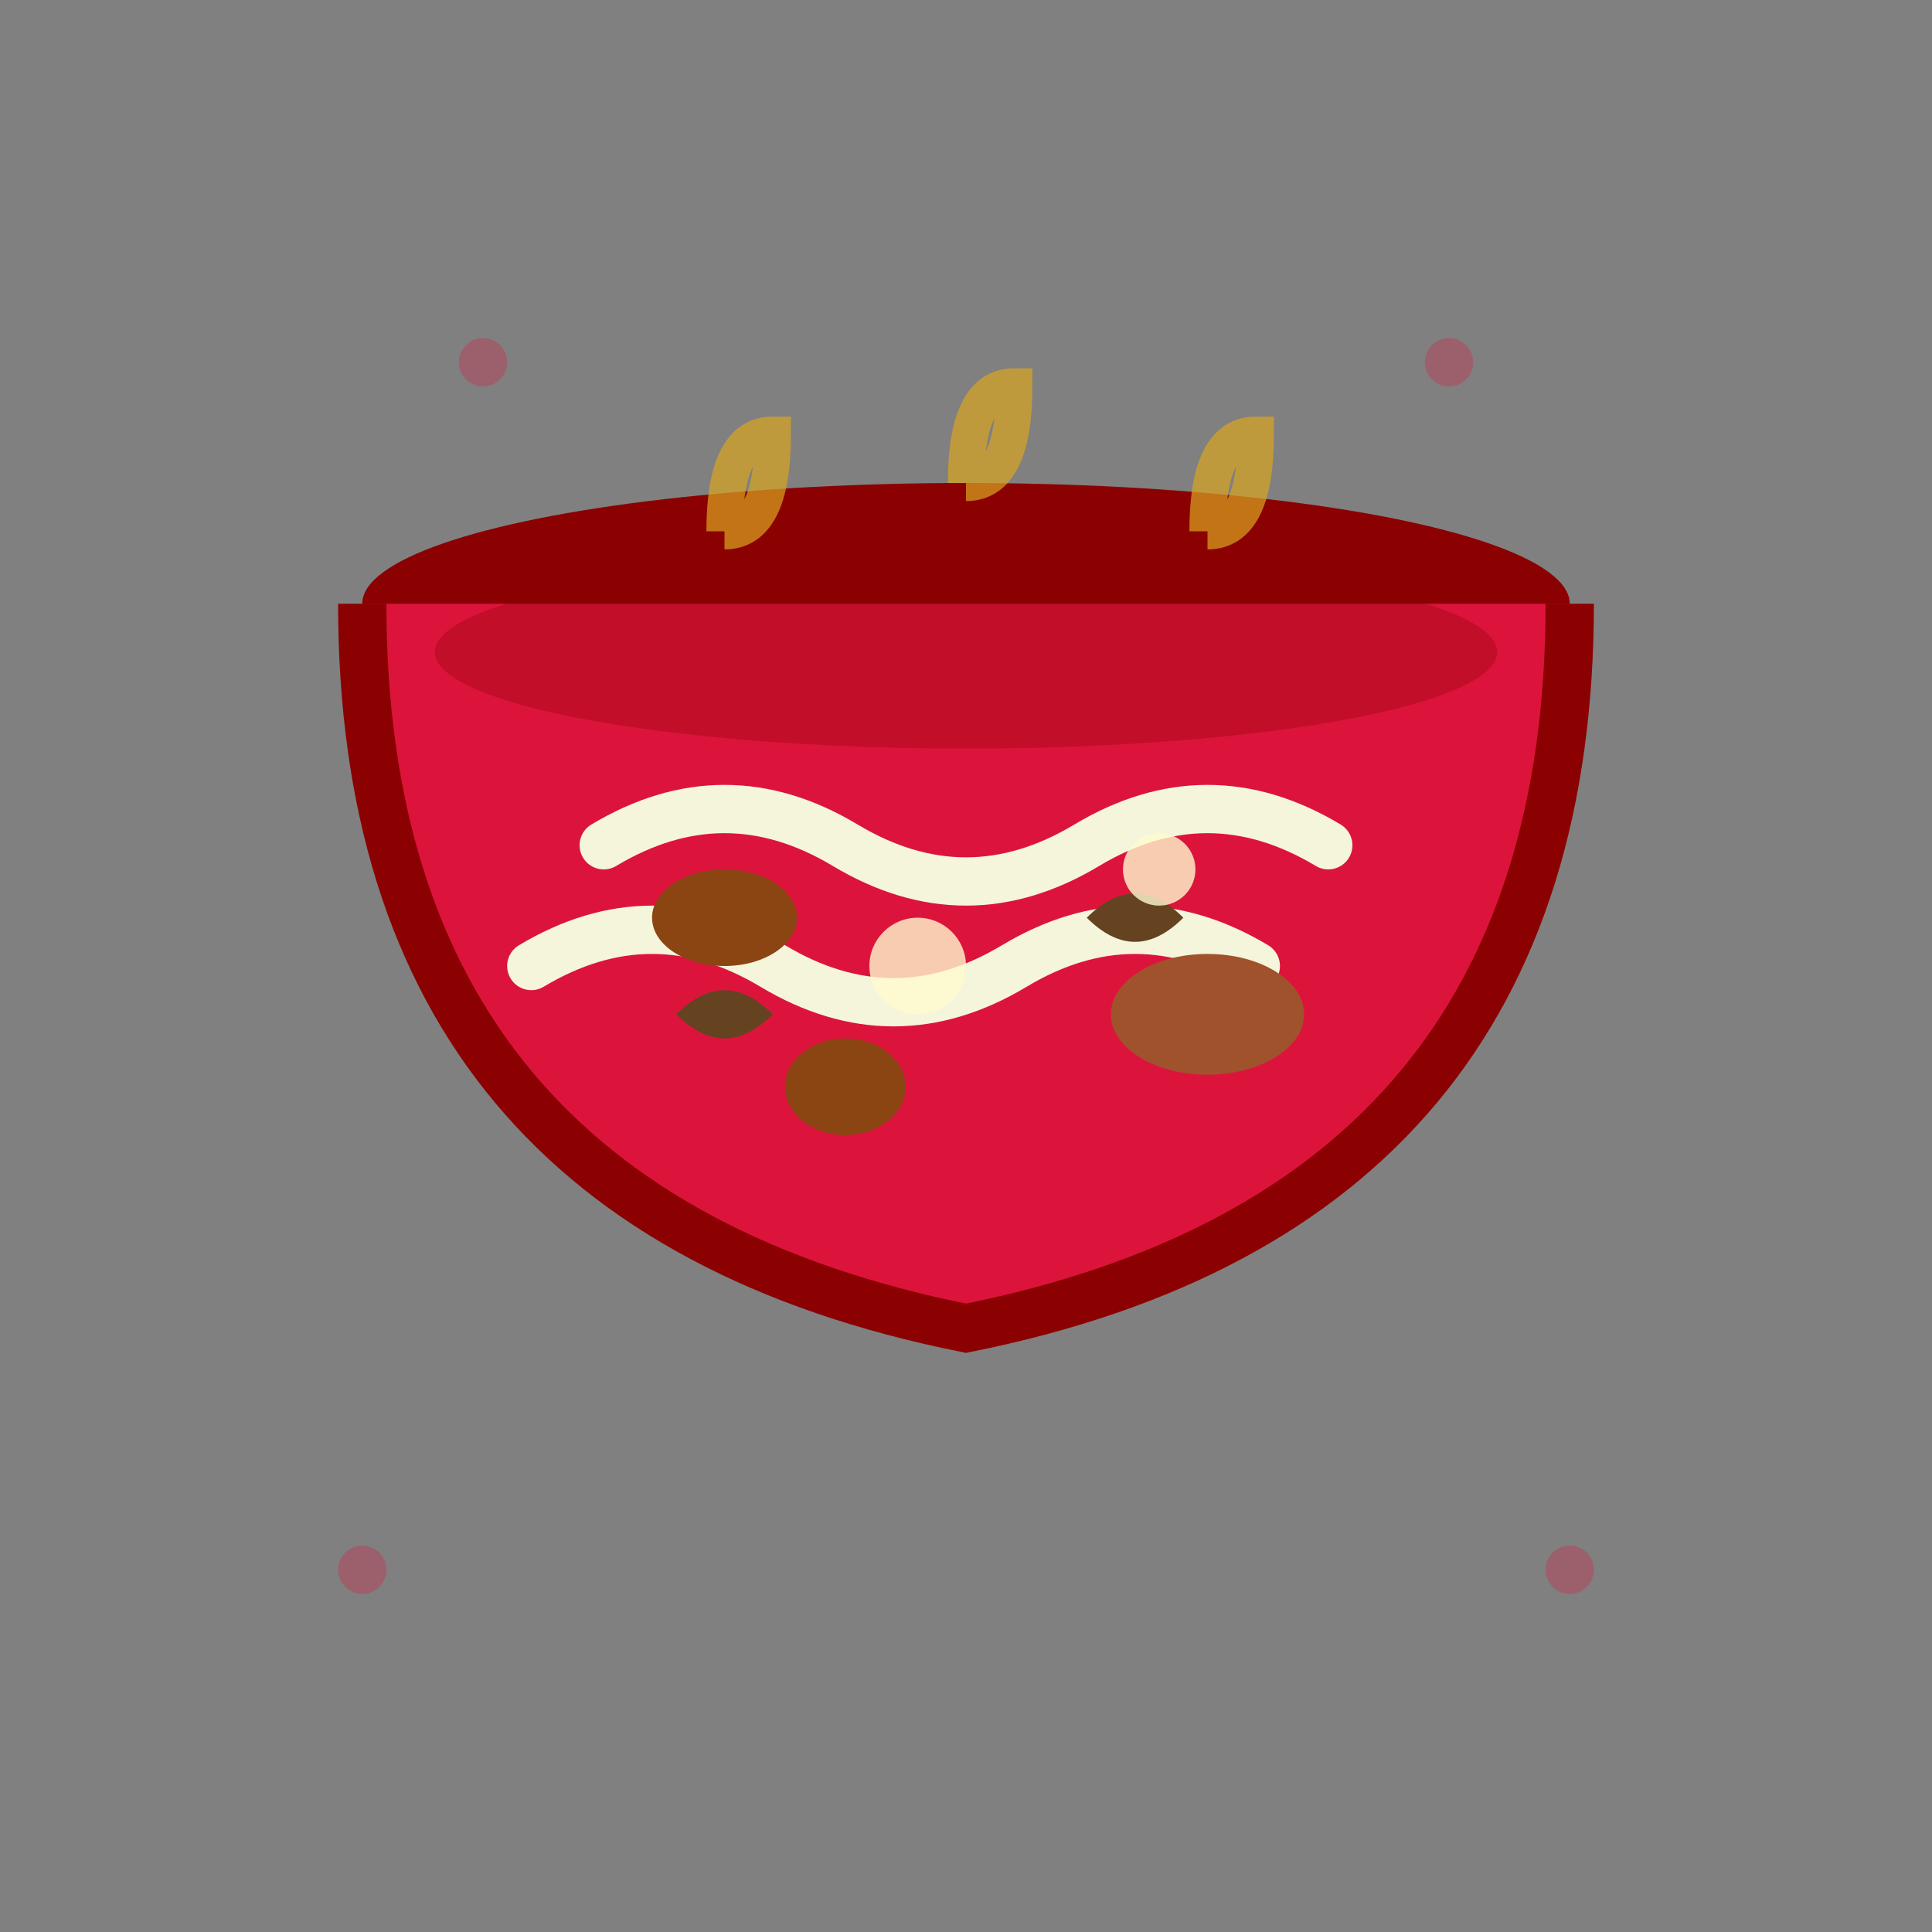 <svg width="80" height="80" viewBox="0 0 80 80" fill="none" xmlns="http://www.w3.org/2000/svg">
  <rect x="0" y="0" width="80" height="80" fill="#808080" stroke="none"/>
  <!-- Pot/bowl container -->
  <g>
    <!-- Bowl rim -->
    <ellipse cx="40" cy="25" rx="25" ry="5" fill="#8B0000"/>
    
    <!-- Bowl body -->
    <path d="M15 25Q15 50 40 55Q65 50 65 25" fill="#DC143C" stroke="#8B0000" stroke-width="2"/>
    
    <!-- Inner bowl shadow -->
    <ellipse cx="40" cy="27" rx="22" ry="4" fill="#8B0000" opacity="0.3"/>
  </g>
  
  <!-- Bigos ingredients -->
  <g>
    <!-- Sauerkraut strands -->
    <path d="M25 35Q30 32 35 35Q40 38 45 35Q50 32 55 35" 
          fill="none" stroke="#F5F5DC" stroke-width="2" stroke-linecap="round"/>
    <path d="M22 40Q27 37 32 40Q37 43 42 40Q47 37 52 40" 
          fill="none" stroke="#F5F5DC" stroke-width="2" stroke-linecap="round"/>
    
    <!-- Meat pieces -->
    <ellipse cx="30" cy="38" rx="3" ry="2" fill="#8B4513"/>
    <ellipse cx="50" cy="42" rx="4" ry="2.5" fill="#A0522D"/>
    <ellipse cx="35" cy="45" rx="2.5" ry="2" fill="#8B4513"/>
    
    <!-- Mushroom pieces -->
    <path d="M45 38Q47 36 49 38Q47 40 45 38" fill="#654321"/>
    <path d="M28 42Q30 40 32 42Q30 44 28 42" fill="#654321"/>
    
    <!-- Onion pieces -->
    <circle cx="38" cy="40" r="2" fill="#FFFACD" opacity="0.8"/>
    <circle cx="48" cy="36" r="1.5" fill="#FFFACD" opacity="0.8"/>
  </g>
  
  <!-- Steam rising -->
  <g opacity="0.7">
    <path d="M30 22Q30 18 32 18Q32 22 30 22" fill="none" stroke="#DAA520" stroke-width="1.5"/>
    <path d="M40 20Q40 16 42 16Q42 20 40 20" fill="none" stroke="#DAA520" stroke-width="1.5"/>
    <path d="M50 22Q50 18 52 18Q52 22 50 22" fill="none" stroke="#DAA520" stroke-width="1.5"/>
  </g>
  
  <!-- Traditional decoration -->
  <g opacity="0.3">
    <circle cx="20" cy="15" r="1" fill="#DC143C"/>
    <circle cx="60" cy="15" r="1" fill="#DC143C"/>
    <circle cx="15" cy="65" r="1" fill="#DC143C"/>
    <circle cx="65" cy="65" r="1" fill="#DC143C"/>
  </g>
</svg>
